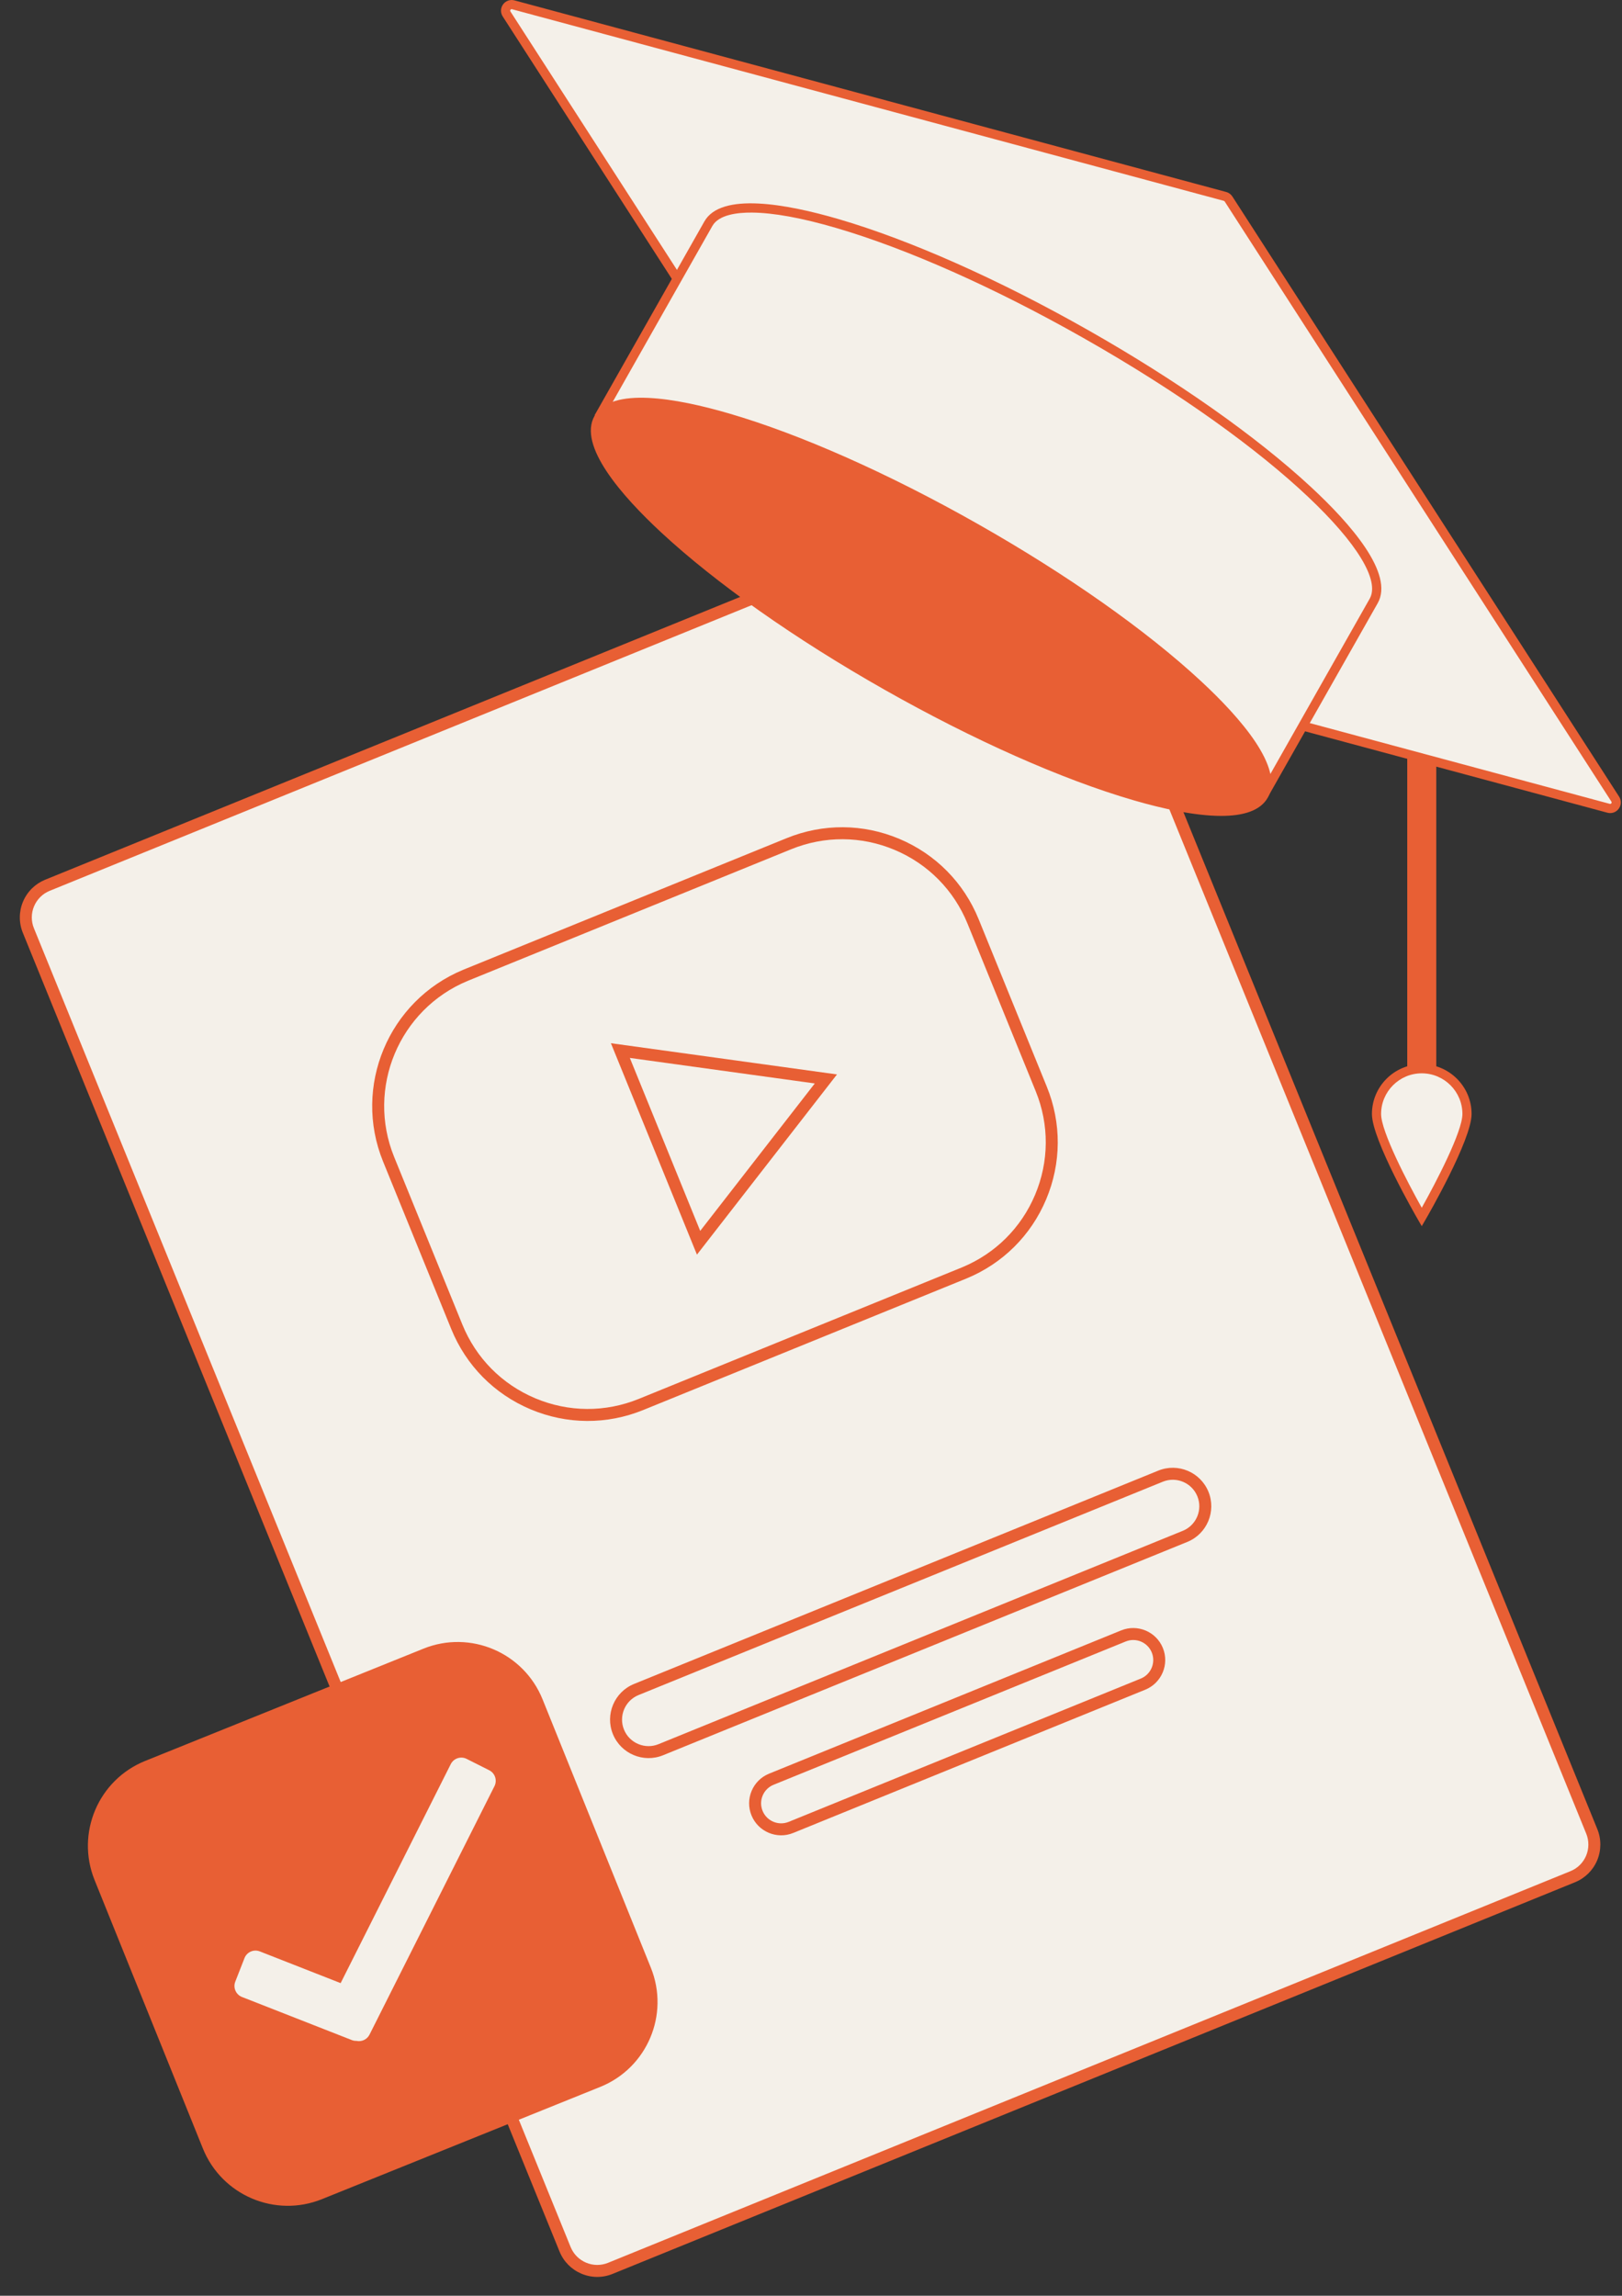<?xml version="1.0" encoding="UTF-8"?> <svg xmlns="http://www.w3.org/2000/svg" width="1295" height="1833" viewBox="0 0 1295 1833" fill="none"><rect x="0" y="0" width="1295" height="1833" fill="#333333" stroke="none"/><g clip-path="url(#clip0_416_270)"><path d="M831.948 383.715L1270.89 1462.29C1272.26 1465.66 1272.96 1469.27 1272.93 1472.91C1272.91 1476.55 1272.17 1480.15 1270.76 1483.51C1269.34 1486.87 1267.28 1489.91 1264.69 1492.47C1262.1 1495.03 1259.03 1497.06 1255.66 1498.43L487.29 1811.13C483.918 1812.5 480.308 1813.19 476.667 1813.17C473.026 1813.14 469.425 1812.4 466.071 1810.98C462.715 1809.57 459.67 1807.51 457.11 1804.92C454.55 1802.33 452.526 1799.26 451.152 1795.89L22.669 742.986C20.596 737.902 20.078 732.317 21.179 726.939C22.281 721.56 24.952 716.63 28.856 712.771C31.448 710.211 34.521 708.188 37.897 706.82L739.52 421.299" fill="#F4F0E9"></path><path d="M1257.61 1502.8L1257.46 1502.86L489.093 1815.56C481.041 1818.83 472.206 1818.77 464.211 1815.39C456.222 1812.02 450.01 1805.74 446.726 1797.69L18.24 744.787C16.623 740.832 15.806 736.596 15.834 732.323C15.853 728.049 16.718 723.821 18.381 719.884C20.034 715.942 22.453 712.368 25.496 709.367C28.477 706.416 32.005 704.075 35.882 702.476L36.102 702.385L737.718 416.868C738.891 416.386 740.208 416.391 741.378 416.88C742.548 417.37 743.476 418.304 743.957 419.478C744.438 420.651 744.434 421.968 743.945 423.138C743.456 424.308 742.522 425.236 741.348 425.717L741.324 425.727L39.699 711.248L39.545 711.312C36.795 712.448 34.333 714.084 32.216 716.174C30.069 718.293 28.362 720.816 27.194 723.598C26.021 726.378 25.411 729.363 25.397 732.381C25.377 735.398 25.955 738.39 27.098 741.183L455.582 1794.08C457.9 1799.76 462.284 1804.2 467.927 1806.58C473.573 1808.96 479.809 1809.01 485.49 1806.7L1253.85 1494L1253.96 1493.96C1259.59 1491.63 1263.99 1487.26 1266.35 1481.66C1268.7 1476.08 1268.74 1469.68 1266.46 1464.09L827.519 385.52C827.043 384.349 827.049 383.038 827.536 381.872C828.024 380.706 828.952 379.781 830.12 379.298L830.145 379.288C830.727 379.051 831.349 378.931 831.977 378.935C832.605 378.939 833.226 379.067 833.805 379.311C834.384 379.555 834.908 379.91 835.35 380.357C835.791 380.804 836.14 381.333 836.377 381.915L1275.32 1460.49C1278.55 1468.4 1278.49 1477.47 1275.17 1485.37C1271.82 1493.31 1265.59 1499.5 1257.61 1502.8L1257.61 1502.8Z" fill="#E85F34"></path><path d="M310.266 925.578C286.767 867.829 314.517 801.969 372.251 778.475L629.809 673.662C687.542 650.16 753.396 677.928 776.904 735.684L831.332 869.444C854.839 927.191 827.089 993.053 769.347 1016.55L511.798 1121.36C454.065 1144.86 388.203 1117.09 364.702 1059.34L310.266 925.579L310.266 925.578Z" fill="#F4F0E9"></path><path d="M771.781 1020.72C771.57 1020.8 771.36 1020.89 771.149 1020.98L513.6 1125.79C484.495 1137.64 452.517 1137.44 423.556 1125.23C394.595 1113.01 372.121 1090.25 360.273 1061.14L305.837 927.38C281.465 867.488 310.167 798.968 369.826 774.299C370.035 774.213 370.238 774.129 370.448 774.044L628.006 669.231C657.11 657.384 689.087 657.583 718.047 669.795C747.006 682.005 769.481 704.765 781.333 733.881L835.761 867.641C847.611 896.753 847.418 928.737 835.214 957.697C823.099 986.449 800.587 1008.81 771.782 1020.72L771.781 1020.72ZM314.694 923.776L369.131 1057.53C380.015 1084.28 400.662 1105.19 427.269 1116.41C453.875 1127.63 483.254 1127.81 509.994 1116.93L767.544 1012.12L768.124 1011.88C794.592 1000.93 815.271 980.397 826.401 953.982C837.612 927.376 837.79 897.993 826.903 871.247L772.475 737.486C761.587 710.737 740.938 689.826 714.333 678.609C687.728 667.39 658.351 667.207 631.612 678.091L374.054 782.905L373.482 783.139C318.669 805.804 292.303 868.75 314.695 923.777L314.694 923.776Z" fill="#E85F34"></path><path d="M508.008 1348.96L926.588 1178.62C939.857 1173.22 954.993 1179.6 960.395 1192.87C965.797 1206.15 959.418 1221.28 946.149 1226.68L527.569 1397.03C514.3 1402.43 499.164 1396.05 493.762 1382.77C488.36 1369.5 494.739 1354.36 508.008 1348.96Z" fill="#F4F0E9"></path><path d="M948.112 1231.05L947.952 1231.11L529.372 1401.46C513.681 1407.84 495.72 1400.27 489.332 1384.57C482.968 1368.93 490.464 1351.04 506.044 1344.6L506.205 1344.53L924.785 1174.19C940.475 1167.8 958.436 1175.38 964.824 1191.07C971.188 1206.71 963.693 1224.6 948.112 1231.05ZM509.699 1353.44C498.969 1357.87 493.807 1370.2 498.191 1380.97C500.321 1386.21 504.363 1390.3 509.571 1392.49C514.78 1394.69 520.531 1394.73 525.765 1392.6L944.345 1222.25L944.456 1222.21C955.187 1217.77 960.349 1205.45 955.965 1194.68C951.567 1183.87 939.196 1178.65 928.39 1183.05L509.811 1353.39L509.699 1353.44Z" fill="#E85F34"></path><path d="M615.816 1420.59L896.938 1306.19C907.56 1301.87 919.677 1306.97 924.001 1317.6C928.326 1328.23 923.219 1340.34 912.598 1344.67L631.476 1459.07C620.854 1463.39 608.737 1458.28 604.412 1447.66C600.088 1437.03 605.195 1424.91 615.816 1420.59Z" fill="#F4F0E9"></path><path d="M914.534 1349.04L914.402 1349.09L633.281 1463.5C620.233 1468.81 605.297 1462.51 599.985 1449.46C597.413 1443.14 597.455 1436.19 600.106 1429.9C602.736 1423.66 607.625 1418.8 613.88 1416.22L614.017 1416.16L895.137 1301.76C908.185 1296.45 923.121 1302.74 928.432 1315.8C933.725 1328.8 927.491 1343.68 914.535 1349.04L914.534 1349.04ZM617.536 1425.06C613.642 1426.65 610.542 1429.73 608.917 1433.62C608.097 1435.55 607.667 1437.63 607.655 1439.73C607.642 1441.83 608.046 1443.91 608.843 1445.85C612.167 1454.02 621.511 1457.96 629.675 1454.64L910.796 1340.23L910.879 1340.2C918.986 1336.85 922.886 1327.54 919.574 1319.4C916.25 1311.23 906.906 1307.29 898.742 1310.62L617.622 1425.02L617.536 1425.06Z" fill="#E85F34"></path><path d="M495.299 838.809L659.387 861.464L557.744 992.263L495.3 838.808L495.299 838.809Z" fill="#F4F0E9"></path><path d="M556.435 1001.74L487.747 832.937L668.242 857.858L556.436 1001.74L556.435 1001.74ZM502.849 844.676L559.049 982.786L650.528 865.067L502.849 844.677L502.849 844.676Z" fill="#E85F34"></path><path d="M1574.53 1578.77L-298.767 2353.36L-1236.82 84.742L636.484 -689.848L1574.53 1578.77ZM-296.394 2347.64L1568.81 1576.39L634.111 -684.123L-1231.09 87.118L-296.394 2347.64Z" fill="#3AAA35"></path></g><g clip-path="url(#clip1_416_270)"><path d="M1146.71 591.953H1123.54V860.832H1146.71V591.953Z" fill="#E85F34"></path><path d="M1099 889.443C1099 909.401 1135.12 971.697 1135.12 971.697C1135.12 971.697 1171.25 909.401 1171.25 889.443C1171.25 869.486 1155.07 853.305 1135.12 853.305C1115.17 853.305 1099 869.486 1099 889.443Z" fill="#F4F0E9"></path><path d="M1135.12 979.003L1131.96 973.541C1130.46 970.962 1095.34 910.154 1095.34 889.45C1095.34 867.503 1113.19 849.648 1135.12 849.648C1157.06 849.648 1174.91 867.504 1174.91 889.45C1174.91 910.154 1139.79 970.962 1138.29 973.541L1135.12 979.003ZM1135.12 856.975C1117.22 856.975 1102.66 871.543 1102.66 889.45C1102.66 903.55 1123.79 944.106 1135.12 964.305C1146.46 944.106 1167.59 903.55 1167.59 889.45C1167.59 871.543 1153.02 856.975 1135.12 856.975Z" fill="#E85F34"></path><path d="M404.453 11.155C402.048 7.423 405.501 2.687 409.789 3.841L978.043 156.823C979.205 157.136 980.209 157.869 980.861 158.88L1289.61 638.042C1292.01 641.773 1288.56 646.509 1284.27 645.354L716.018 492.373C714.856 492.063 713.851 491.331 713.2 490.32L404.453 11.155Z" fill="#F4F0E9"></path><path d="M1285.56 649.192C1284.82 649.192 1284.07 649.094 1283.32 648.893L715.065 495.911C713.025 495.367 711.261 494.081 710.12 492.304L401.375 13.143C399.451 10.158 399.56 6.376 401.653 3.508C403.744 0.64 407.311 -0.616 410.738 0.306L978.994 153.288C981.029 153.836 982.789 155.119 983.933 156.891L1292.68 636.059C1294.61 639.043 1294.5 642.824 1292.41 645.693C1290.77 647.935 1288.23 649.192 1285.56 649.192ZM408.48 7.331C408.035 7.331 407.744 7.586 407.568 7.827C407.348 8.128 407.164 8.605 407.53 9.173L716.277 488.336C716.435 488.582 716.677 488.758 716.96 488.834L1285.22 641.818C1285.88 641.994 1286.27 641.673 1286.49 641.372C1286.71 641.072 1286.89 640.595 1286.53 640.029L977.782 160.867C977.622 160.62 977.377 160.44 977.093 160.363L408.836 7.381C408.72 7.348 408.6 7.332 408.48 7.331Z" fill="#E85F34"></path><path d="M866.636 266.587C1013.32 349.758 1116.35 445.213 1096.76 479.794L1010.91 631.326L479.717 330.134L565.568 178.603C585.157 144.022 719.95 183.414 866.636 266.587Z" fill="#F4F0E9"></path><path d="M1012.29 636.321L474.727 331.517L562.383 176.799C575.708 153.277 627.972 162.797 669.469 174.923C726.597 191.619 797.261 223.041 868.444 263.402C939.624 303.763 1002.87 348.271 1046.54 388.726C1078.26 418.113 1113.27 458.082 1099.95 481.603L1012.29 636.321ZM484.709 328.756L1009.53 626.334L1093.57 477.991C1109.83 449.292 1021.8 358.778 864.832 269.776C794.127 229.686 724.016 198.497 667.415 181.957C640.09 173.972 617.482 169.858 600.22 169.732C588.686 169.642 573.841 171.431 568.754 180.412L484.708 328.756L484.709 328.756Z" fill="#E85F34"></path><path d="M707.779 547.391C561.093 464.222 458.136 368.639 477.813 333.905C497.49 299.171 632.355 338.437 779.036 421.606C925.722 504.78 1028.68 600.357 1009.01 635.093C989.331 669.824 854.464 630.561 707.779 547.391Z" fill="#E85F34"></path><path d="M974.97 651.444C953.894 651.444 927.821 645.596 905.004 638.954C847.845 622.313 777.165 590.92 705.984 550.562C634.803 510.203 571.57 465.666 527.934 425.157C496.245 395.739 461.276 355.716 474.647 332.116C488.016 308.515 540.304 317.967 581.813 330.053C638.97 346.694 709.649 378.086 780.829 418.445C852.013 458.808 915.246 503.345 958.882 543.851C990.571 573.269 1025.54 613.291 1012.17 636.892C1006.15 647.519 992.237 651.444 974.971 651.444L974.97 651.444ZM511.963 324.901C500.48 324.901 486.014 326.809 480.975 335.703C464.635 364.549 552.591 455.223 709.571 544.23C827.547 611.121 926.303 644.069 975.031 644.07C991.142 644.07 1001.78 640.469 1005.84 633.303C1022.18 604.461 934.221 513.787 777.241 424.776C706.538 384.687 636.412 353.529 579.78 337.041C552.44 329.08 529.814 324.997 512.532 324.903L511.963 324.902V324.901Z" fill="#E85F34"></path></g><g clip-path="url(#clip2_416_270)"><path d="M75.515 1501.11L161.963 1715.39C177.072 1752.84 219.649 1770.97 257.062 1755.87L479.255 1666.24C516.668 1651.14 534.749 1608.55 519.64 1571.1L433.192 1356.82C418.083 1319.37 375.506 1301.25 338.093 1316.34L115.899 1405.98C78.487 1421.07 60.406 1463.66 75.515 1501.11Z" fill="#E85F34"></path><path fill-rule="evenodd" clip-rule="evenodd" d="M372.566 1404.35C371.459 1403.79 370.252 1403.45 369.015 1403.36C367.778 1403.27 366.536 1403.42 365.358 1403.81C364.181 1404.2 363.092 1404.82 362.153 1405.63C361.214 1406.44 360.445 1407.43 359.888 1408.53L271.964 1583.39L207.432 1558.07C202.579 1556.16 197.099 1558.56 195.204 1563.41L187.845 1582.21C185.949 1587.07 188.343 1592.55 193.197 1594.46L280.83 1628.84C282.009 1629.31 283.27 1629.53 284.536 1629.49C288.655 1630.41 293.031 1628.47 295.017 1624.52L394.785 1426.12C397.124 1421.46 395.249 1415.78 390.591 1413.43L372.567 1404.35L372.566 1404.35Z" fill="#F4F0E9"></path></g><defs><clipPath id="clip0_416_270"><rect width="901.069" height="1206.43" fill="white" transform="translate(0 717.312) rotate(-22.465)"></rect></clipPath><clipPath id="clip1_416_270"><rect width="894.06" height="979" fill="white" transform="translate(400)"></rect></clipPath><clipPath id="clip2_416_270"><rect width="387.667" height="379.36" fill="white" transform="translate(45.973 1434.89) rotate(-22.465)"></rect></clipPath></defs></svg> 